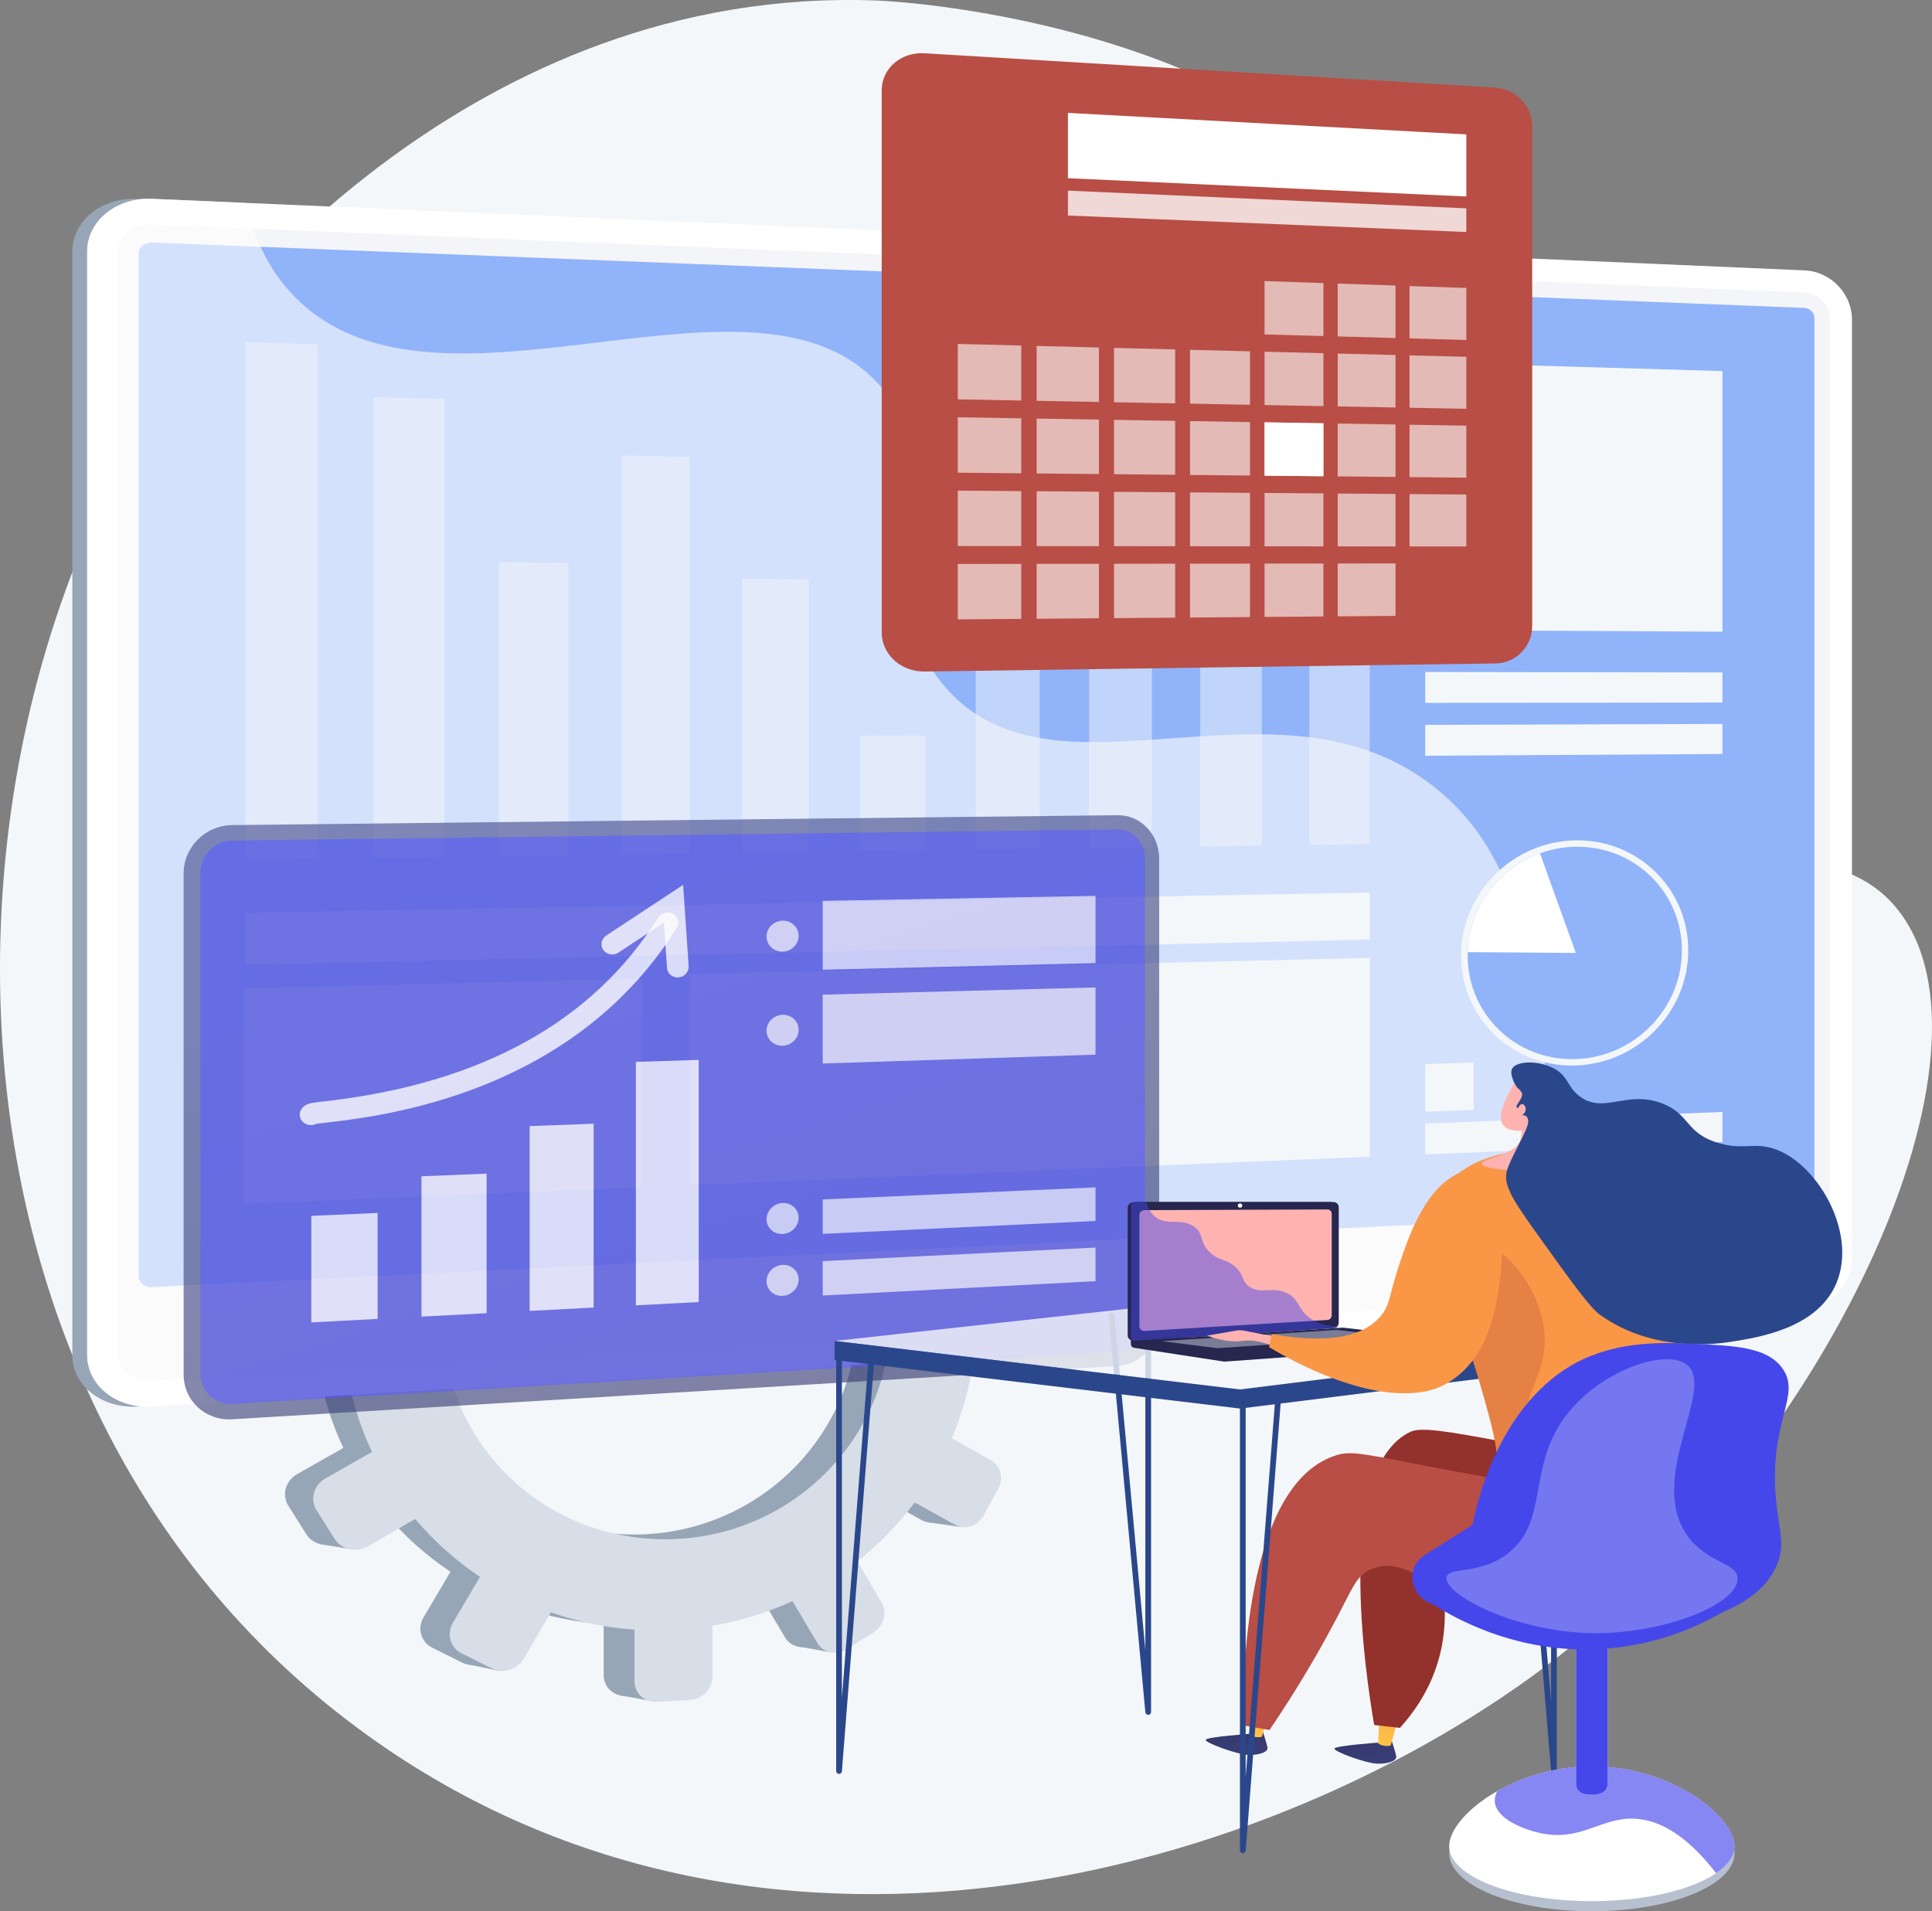 <svg width="562" height="556" viewBox="0 0 562 556" fill="none" xmlns="http://www.w3.org/2000/svg">
<rect x="0" y="0" width="562" height="556" fill="#808080" stroke="none"/>
<path d="M54.561 104.105C63.13 92.382 136.487 -4.554 255.395 0.167C261.338 0.403 377.305 6.523 420.079 82.511C451.721 138.72 418.222 188.593 456.82 226.89C490.454 260.259 531.788 238.172 552.456 265.157C583.939 306.261 533.802 417.275 456.766 479.187C377.224 543.114 225.048 590.014 106.77 504.724C-26.021 408.964 -24.673 212.498 54.561 104.105Z" fill="#F4F7FA"/>
<path d="M285.973 373.376L273.737 373.398C272.894 365.319 270.949 357.564 268.059 350.277L278.405 344.281C281.232 342.641 282.2 338.946 280.57 336.015L276.222 328.2C274.581 325.253 270.939 324.171 268.083 325.792L257.864 331.588C253.108 324.928 247.432 318.923 241.003 313.757L246.88 303.667C248.566 300.772 247.566 296.961 244.639 295.147L236.818 290.297C233.862 288.463 230.067 289.329 228.349 292.242L222.458 302.228C214.89 298.706 206.711 296.162 198.085 294.799V282.957C198.085 279.464 195.21 276.499 191.651 276.338L182.129 275.903C178.524 275.738 175.594 278.468 175.594 282.001V293.975C166.701 294.716 158.129 296.713 150.071 299.804L143.713 288.979C141.844 285.798 137.695 284.564 134.439 286.233L125.729 290.698C122.435 292.387 121.306 296.359 123.21 299.562L129.797 310.635C122.588 315.73 116.143 321.828 110.684 328.743L98.769 322.005C95.391 320.095 91.058 321.085 89.093 324.226L83.855 332.611C81.879 335.774 83.052 339.88 86.469 341.769L98.797 348.588C95.379 356.457 93.069 364.892 92.065 373.71L77.278 373.735C73.298 373.741 70.061 376.758 70.061 380.469V390.343C70.061 394.054 73.298 397.025 77.278 396.975L92.459 396.786C93.741 405.398 96.272 413.598 99.868 421.21L86.469 428.81C83.052 430.748 81.879 434.871 83.855 438.006L89.093 446.316C91.055 449.429 95.391 450.359 98.769 448.402L112.322 440.547C117.737 446.949 124.035 452.572 131.023 457.254L123.21 470.501C121.306 473.73 122.437 477.688 125.729 479.329L134.439 483.671C137.695 485.294 141.844 484.002 143.713 480.793L151.463 467.489C159.115 470.187 167.212 471.898 175.594 472.488V487.319C175.594 490.851 178.524 493.54 182.129 493.323L191.651 492.755C195.21 492.542 198.085 489.538 198.085 486.045V471.375C206.22 469.986 213.958 467.552 221.16 464.244L228.349 476.331C230.067 479.218 233.86 480.032 236.818 478.157L244.639 473.195C247.566 471.339 248.566 467.514 246.878 464.643L239.898 452.759C246.144 447.818 251.707 442.101 256.438 435.779L268.079 442.216C270.935 443.796 274.577 442.663 276.218 439.693L280.566 431.817C282.196 428.864 281.228 425.182 278.401 423.583L267.144 417.218C270.192 410.071 272.327 402.461 273.403 394.537L285.969 394.38C289.208 394.34 291.826 391.604 291.826 388.27V379.404C291.83 376.068 289.212 373.37 285.973 373.376ZM186.902 446.361C150.691 447.704 120.389 419.617 120.389 383.583C120.389 347.549 150.691 319.074 186.902 319.954C221.882 320.805 249.379 348.912 249.379 382.758C249.377 416.604 221.88 445.064 186.902 446.361Z" fill="#97A6B7"/>
<path d="M146.383 285.769L137.667 285.467L134.661 293.278L146.383 285.769Z" fill="#97A6B7"/>
<path d="M232.809 289.373L242.858 289.472V296.882L232.809 289.373Z" fill="#97A6B7"/>
<path d="M271.11 325.113L281.128 325.519L278.623 331.126L271.11 325.113Z" fill="#97A6B7"/>
<path d="M286.839 373.48L296.958 374.281L293.652 379.187L286.839 373.48Z" fill="#97A6B7"/>
<path d="M270.008 442.867L279.827 444.27L281.03 436.258L270.008 442.867Z" fill="#97A6B7"/>
<path d="M232.441 479.013L241.256 480.614L241.958 474.105L232.441 479.013Z" fill="#97A6B7"/>
<path d="M188.36 494.633L180.445 493.23L187.258 483.119L188.36 494.633Z" fill="#97A6B7"/>
<path d="M145.48 486.123L136.264 484.219L143.377 475.608L145.48 486.123Z" fill="#97A6B7"/>
<path d="M93.688 321.113L103.306 321.413L99.499 328.421L93.688 321.113Z" fill="#97A6B7"/>
<path d="M74.554 396.509L83.371 397.81L82.669 390.602L74.554 396.509Z" fill="#97A6B7"/>
<path d="M93.487 449.276L102.104 450.678L102.805 444.97L93.487 449.276Z" fill="#97A6B7"/>
<path d="M295.86 374.169L283.522 374.19C282.671 366.046 280.713 358.227 277.796 350.881L288.23 344.835C291.081 343.182 292.057 339.456 290.413 336.502L286.029 328.623C284.375 325.653 280.703 324.56 277.822 326.195L267.52 332.039C262.725 325.325 257.001 319.271 250.52 314.063L256.447 303.892C258.146 300.973 257.138 297.132 254.188 295.302L246.301 290.412C243.319 288.564 239.494 289.436 237.763 292.373L231.824 302.441C224.192 298.888 215.946 296.327 207.248 294.952V283.012C207.248 279.49 204.349 276.503 200.761 276.338L191.159 275.901C187.524 275.736 184.57 278.488 184.57 282.049V294.12C175.604 294.867 166.96 296.879 158.835 299.997L152.425 289.085C150.542 285.878 146.358 284.634 143.075 286.317L134.294 290.817C130.974 292.52 129.833 296.524 131.753 299.753L138.395 310.917C131.127 316.054 124.628 322.201 119.123 329.172L107.109 322.38C103.704 320.455 99.332 321.452 97.354 324.622L92.073 333.074C90.082 336.263 91.264 340.402 94.71 342.308L107.141 349.182C103.694 357.114 101.366 365.617 100.354 374.508L85.443 374.534C81.431 374.54 78.167 377.58 78.167 381.324V391.276C78.167 395.018 81.431 398.012 85.443 397.963L100.749 397.772C102.042 406.455 104.594 414.721 108.221 422.394L94.71 430.056C91.264 432.009 90.082 436.164 92.073 439.325L97.354 447.702C99.334 450.842 103.704 451.778 107.109 449.805L120.773 441.884C126.232 448.338 132.582 454.007 139.63 458.728L131.751 472.082C129.831 475.339 130.97 479.327 134.292 480.982L143.073 485.359C146.358 486.997 150.54 485.693 152.423 482.46L160.236 469.048C167.952 471.768 176.117 473.493 184.568 474.089V489.041C184.568 492.602 187.522 495.312 191.157 495.095L200.759 494.521C204.347 494.307 207.246 491.278 207.246 487.756V472.967C215.449 471.566 223.25 469.114 230.512 465.778L237.761 477.964C239.492 480.875 243.317 481.695 246.299 479.804L254.186 474.803C257.136 472.933 258.144 469.076 256.445 466.181L249.407 454.202C255.705 449.22 261.313 443.458 266.085 437.084L277.822 443.575C280.703 445.169 284.375 444.024 286.029 441.03L290.413 433.09C292.057 430.114 291.081 426.4 288.23 424.789L276.88 418.373C279.953 411.166 282.104 403.496 283.19 395.507L295.86 395.35C299.126 395.31 301.766 392.552 301.766 389.19V380.253C301.766 376.883 299.126 374.163 295.86 374.169ZM195.968 447.748C159.457 449.101 128.902 420.785 128.902 384.457C128.902 348.129 159.457 319.424 195.968 320.31C231.238 321.166 258.961 349.502 258.961 383.627C258.961 417.749 231.236 446.439 195.968 447.748Z" fill="#D8DEE8"/>
<path d="M39.934 409.176C29.54 409.796 21.037 403.057 21.037 394.151V73.172C21.037 64.266 29.54 57.39 39.934 57.839L520.586 78.654C528.216 78.984 534.395 85.414 534.395 92.988V365.978C534.395 373.552 528.216 380.083 520.586 380.536L39.934 409.176Z" fill="#97A6B7"/>
<path d="M44.256 409.176C33.862 409.796 25.359 403.057 25.359 394.151V73.172C25.359 64.266 33.862 57.39 44.256 57.839L524.908 78.654C532.538 78.984 538.717 85.414 538.717 92.988V365.978C538.717 373.552 532.538 380.083 524.908 380.536L44.256 409.176Z" fill="white"/>
<path opacity="0.3" d="M524.907 85.08L44.255 65.318C38.699 65.089 34.182 68.759 34.182 73.514V323.151V393.668C34.182 398.423 38.699 402.019 44.255 401.701L524.907 374.116C528.997 373.882 532.305 370.397 532.305 366.333V303.927V92.742C532.305 88.678 528.999 85.247 524.907 85.08Z" fill="#D8DEE8"/>
<path d="M44.255 374.432C42.093 374.539 40.331 373.12 40.331 371.271V73.75C40.331 71.9 42.093 70.466 44.255 70.551L524.907 89.576C526.502 89.64 527.8 90.981 527.8 92.567V347.663C527.8 349.249 526.504 350.604 524.907 350.684L44.255 374.432Z" fill="#91B3FA"/>
<path opacity="0.6" d="M474.731 360.671C434.294 335.671 462.538 264.591 417.127 228.878C371.344 192.872 306.921 237.032 274.849 199.745C250.971 171.981 278.911 138.455 256.11 112.344C220.353 71.396 128.818 127.713 86.765 87.372C80.794 81.643 74.769 72.954 71.339 59.014L44.256 57.841C33.862 57.39 25.359 64.269 25.359 73.175V394.154C25.359 403.059 33.862 409.799 44.256 409.179L524.908 380.541C532.538 380.086 538.717 373.557 538.717 365.982V361.128C506.802 371.949 487.292 368.436 474.731 360.671Z" fill="white"/>
<path d="M70.943 350.166L186.633 345.342V284.724L70.943 287.527V350.166Z" fill="#F4F7FA"/>
<g opacity="0.7">
<path opacity="0.7" d="M380.864 245.787L398.441 245.544V117.111L380.864 116.66V245.787Z" fill="#F4F7FA"/>
<path opacity="0.7" d="M349.146 246.223L367.063 245.976V181.141L349.146 181.034V246.223Z" fill="#F4F7FA"/>
<path opacity="0.7" d="M316.807 246.672L335.075 246.419V103.081L316.807 102.547V246.672Z" fill="#F4F7FA"/>
<path opacity="0.7" d="M283.83 247.126L302.46 246.868V123.596L283.83 123.167V247.126Z" fill="#F4F7FA"/>
<path opacity="0.7" d="M250.193 247.589L269.195 247.326V213.945L250.193 214.019V247.589Z" fill="#F4F7FA"/>
<path opacity="0.7" d="M215.881 248.061L235.266 247.795V168.547L215.881 168.366V248.061Z" fill="#F4F7FA"/>
<path opacity="0.7" d="M180.868 248.544L200.649 248.271V132.9L180.868 132.513V248.544Z" fill="#F4F7FA"/>
<path opacity="0.7" d="M145.137 249.038L165.325 248.759V163.765L145.137 163.55V249.038Z" fill="#F4F7FA"/>
<path opacity="0.7" d="M108.663 249.539L129.271 249.255V116.055L108.663 115.56V249.539Z" fill="#F4F7FA"/>
<path opacity="0.7" d="M71.426 250.054L92.467 249.764V100.161L71.426 99.569V250.054Z" fill="#F4F7FA"/>
</g>
<path d="M414.581 335.835L501.04 332.229V323.484L414.581 326.85V335.835Z" fill="#F4F7FA"/>
<path d="M414.581 219.857L501.04 219.343V210.598L414.581 210.872V219.857Z" fill="#F4F7FA"/>
<path d="M414.581 204.477L501.04 204.373V195.629L414.581 195.492V204.477Z" fill="#F4F7FA"/>
<path d="M414.581 323.415L428.672 322.882V309.103L414.581 309.575V323.415Z" fill="#F4F7FA"/>
<path d="M425.019 278.012C425.019 296.286 440.048 310.586 458.396 309.961C476.535 309.341 491.092 294.331 491.092 276.43C491.092 258.53 476.537 244.218 458.396 244.466C440.046 244.718 425.019 259.738 425.019 278.012Z" fill="#F4F7FA"/>
<path opacity="0.35" d="M426.955 276.986C427.37 263.824 436.046 252.588 447.974 248.244C451.241 247.054 454.748 246.377 458.394 246.325C475.511 246.081 489.252 259.58 489.252 276.475C489.252 293.37 475.511 307.53 458.394 308.104C441.092 308.686 426.929 295.195 426.929 277.968C426.929 277.64 426.945 277.312 426.955 276.986Z" fill="white"/>
<path d="M426.955 276.986C427.37 263.824 436.046 252.588 447.974 248.244C451.241 247.054 454.748 246.377 458.394 246.325C475.511 246.081 489.252 259.58 489.252 276.475C489.252 293.37 475.511 307.53 458.394 308.104C441.092 308.686 426.929 295.195 426.929 277.968C426.929 277.64 426.945 277.312 426.955 276.986Z" fill="#91B3FA"/>
<path d="M426.953 276.987C427.369 263.825 436.045 252.589 447.973 248.246L458.392 277.216L426.953 276.987Z" fill="white"/>
<path d="M102.714 312.01C110.064 312.286 111.155 308.034 118.39 307.623C130.662 306.925 133.668 318.861 145.493 318.68C155.147 318.531 157.574 310.472 167.131 311.364C174.234 312.028 175.634 316.755 182.558 317.432C183.942 317.568 185.302 317.516 186.628 317.321V345.341L70.939 350.166V300.589C77.139 301.036 81.666 302.437 84.909 303.857C92.712 307.275 95.3 311.73 102.714 312.01Z" fill="#F4F7FA"/>
<path d="M414.581 183.307L501.04 183.768V107.953L414.581 105.416V183.307Z" fill="#F4F7FA"/>
<path d="M71.426 280.649L398.44 273.349V259.648L71.426 265.572V280.649Z" fill="#F4F7FA"/>
<path d="M200.649 344.757L398.44 336.509V278.65L200.649 283.385V344.757Z" fill="#F4F7FA"/>
<path d="M434.991 193L268.944 195.355C262.073 195.452 256.477 190.359 256.477 183.981V26.297C256.477 19.919 262.075 15.085 268.944 15.498L434.991 25.493C440.917 25.85 445.698 30.905 445.698 36.789V182.199C445.698 188.078 440.917 192.917 434.991 193Z" fill="#B84E45"/>
<g opacity="0.78">
<path opacity="0.78" d="M384.971 97.759L367.84 97.288V81.764L384.971 82.35V97.759Z" fill="white"/>
<path opacity="0.78" d="M405.946 98.337L389.127 97.874V82.493L405.946 83.067V98.337Z" fill="white"/>
<path opacity="0.78" d="M426.539 98.904L410.024 98.449V83.207L426.539 83.771V98.904Z" fill="white"/>
<path opacity="0.78" d="M297.076 116.517L278.606 116.173V100.051L297.076 100.518V116.517Z" fill="white"/>
<path opacity="0.78" d="M319.673 116.938L301.552 116.6V100.631L319.673 101.09V116.938Z" fill="white"/>
<path opacity="0.78" d="M341.847 117.352L324.067 117.02V101.202L341.847 101.653V117.352Z" fill="white"/>
<path opacity="0.78" d="M363.609 117.757L346.158 117.431V101.762L363.609 102.203V117.757Z" fill="white"/>
<path opacity="0.78" d="M384.971 118.155L367.84 117.835V102.311L384.971 102.746V118.155Z" fill="white"/>
<path opacity="0.78" d="M405.946 118.546L389.127 118.232V102.851L405.946 103.276V118.546Z" fill="white"/>
<path opacity="0.78" d="M426.539 118.93L410.024 118.622V103.38L426.539 103.797V118.93Z" fill="white"/>
<path opacity="0.78" d="M297.076 137.691L278.606 137.51V121.39L297.076 121.694V137.691Z" fill="white"/>
<path opacity="0.78" d="M319.673 137.911L301.552 137.734V121.767L319.673 122.065V137.911Z" fill="white"/>
<path opacity="0.78" d="M341.847 138.128L324.067 137.955V122.137L341.847 122.431V138.128Z" fill="white"/>
<path opacity="0.78" d="M363.609 138.34L346.158 138.171V122.5L363.609 122.788V138.34Z" fill="white"/>
<path opacity="0.78" d="M384.971 138.551L367.84 138.382V122.858L384.971 123.14V138.551Z" fill="white"/>
<path opacity="0.78" d="M405.946 138.756L389.127 138.591V123.21L405.946 123.486V138.756Z" fill="white"/>
<path opacity="0.78" d="M426.539 138.957L410.024 138.796V123.554L426.539 123.826V138.957Z" fill="white"/>
<path opacity="0.78" d="M297.076 158.866L278.606 158.848V142.726L297.076 142.867V158.866Z" fill="white"/>
<path opacity="0.78" d="M319.673 158.886L301.552 158.87V142.901L319.673 143.04V158.886Z" fill="white"/>
<path opacity="0.78" d="M341.847 158.906L324.067 158.89V143.072L341.847 143.209V158.906Z" fill="white"/>
<path opacity="0.78" d="M363.609 158.925L346.158 158.909V143.24L363.609 143.373V158.925Z" fill="white"/>
<path opacity="0.78" d="M384.971 158.945L367.84 158.929V143.405L384.971 143.536V158.945Z" fill="white"/>
<path opacity="0.78" d="M405.946 158.965L389.127 158.949V143.568L405.946 143.696V158.965Z" fill="white"/>
<path opacity="0.78" d="M426.539 158.983L410.024 158.97V143.728L426.539 143.853V158.983Z" fill="white"/>
<path opacity="0.78" d="M297.076 180.039L278.606 180.186V164.063L297.076 164.04V180.039Z" fill="white"/>
<path opacity="0.78" d="M319.673 179.861L301.552 180.004V164.037L319.673 164.013V179.861Z" fill="white"/>
<path opacity="0.78" d="M341.847 179.683L324.067 179.824V164.008L341.847 163.984V179.683Z" fill="white"/>
<path opacity="0.78" d="M363.609 179.51L346.158 179.65V163.98L363.609 163.958V179.51Z" fill="white"/>
<path opacity="0.78" d="M384.971 179.341L367.84 179.476V163.952L384.971 163.93V179.341Z" fill="white"/>
<path opacity="0.78" d="M405.946 179.175L389.127 179.308V163.927L405.946 163.905V179.175Z" fill="white"/>
</g>
<path d="M426.542 57.165L310.649 51.84V32.843L426.542 39.094V57.165Z" fill="white"/>
<path opacity="0.78" d="M426.542 67.494L310.649 62.699V55.459L426.542 60.609V67.494Z" fill="white"/>
<path d="M384.973 138.55L367.842 138.381V122.857L384.973 123.139V138.55Z" fill="white"/>
<g opacity="0.79">
<path opacity="0.79" d="M67.542 412.884C59.767 413.353 53.415 407.509 53.415 399.855V254.064C53.415 246.412 59.767 240.113 67.542 240.028L325.149 237.151C331.801 237.077 337.193 242.742 337.193 249.782V383.88C337.193 390.92 331.801 396.97 325.149 397.372L67.542 412.884Z" fill="url(#paint0_linear)"/>
<path opacity="0.79" d="M325.149 241.303L67.542 244.51C62.445 244.573 58.302 248.818 58.302 253.992V399.583C58.302 404.757 62.445 408.705 67.542 408.405L325.149 393.219C329.517 392.96 333.048 388.885 333.048 384.114V249.845C333.048 245.072 329.517 241.249 325.149 241.303Z" fill="#4547EB"/>
<path opacity="0.79" d="M109.853 383.683L90.553 384.698V353.708L109.853 352.865V383.683Z" fill="white"/>
<path opacity="0.79" d="M141.553 382.018L122.603 383.013V342.197L141.553 341.422V382.018Z" fill="white"/>
<path opacity="0.79" d="M172.68 380.38L154.071 381.358V327.595L172.68 326.907V380.38Z" fill="white"/>
<path opacity="0.79" d="M203.249 378.774L184.973 379.735V308.91L203.249 308.33V378.774Z" fill="white"/>
<path opacity="0.79" d="M90.551 327.297C90.116 327.313 89.674 327.249 89.249 327.098C87.539 326.49 86.738 324.69 87.46 323.077C88.285 321.233 90.279 320.931 91.348 320.768C92.157 320.645 93.257 320.52 94.648 320.361C140.153 315.173 172.471 297.153 191.433 266.953C192.34 265.508 194.284 265.018 195.775 265.856C197.264 266.695 197.737 268.544 196.831 269.987C184.02 290.435 165.278 305.782 140.946 315.588C121.237 323.53 103.046 325.636 95.219 326.542C93.921 326.693 92.585 326.848 91.963 326.953C91.525 327.16 91.044 327.279 90.551 327.297ZM93.629 325.31C93.629 325.31 93.629 325.312 93.627 325.312C93.627 325.312 93.627 325.31 93.629 325.31ZM93.631 325.302C93.631 325.304 93.631 325.304 93.629 325.306C93.631 325.306 93.631 325.304 93.631 325.302ZM93.635 325.296C93.635 325.298 93.633 325.298 93.633 325.3C93.633 325.298 93.635 325.298 93.635 325.296ZM93.639 325.288C93.639 325.29 93.637 325.292 93.637 325.292C93.637 325.292 93.637 325.29 93.639 325.288ZM93.642 325.28C93.642 325.282 93.641 325.284 93.639 325.286C93.641 325.284 93.641 325.282 93.642 325.28Z" fill="white"/>
<path opacity="0.79" d="M197.175 284.351C195.525 284.39 194.138 283.198 194.028 281.601L193.13 268.383L179.927 277.104C178.464 278.068 176.484 277.74 175.501 276.367C174.519 274.992 174.913 273.095 176.378 272.131L198.716 257.423L200.32 281.058C200.434 282.719 199.118 284.188 197.382 284.339C197.315 284.347 197.245 284.349 197.175 284.351Z" fill="white"/>
<path opacity="0.68" d="M232.306 272.238C232.306 274.724 230.223 276.786 227.652 276.844C225.076 276.902 222.984 274.929 222.984 272.437C222.984 269.943 225.076 267.881 227.652 267.831C230.223 267.779 232.306 269.752 232.306 272.238Z" fill="white"/>
<path opacity="0.68" d="M318.674 280.172L239.318 282.099V262.078L318.674 260.624V280.172Z" fill="white"/>
<path opacity="0.68" d="M232.306 299.579C232.306 302.064 230.223 304.145 227.652 304.222C225.076 304.302 222.984 302.345 222.984 299.853C222.984 297.359 225.076 295.281 227.652 295.207C230.223 295.136 232.306 297.093 232.306 299.579Z" fill="white"/>
<path opacity="0.68" d="M318.674 306.809L239.318 309.382V289.359L318.674 287.261V306.809Z" fill="white"/>
<path opacity="0.68" d="M232.306 354.258C232.306 356.744 230.223 358.858 227.652 358.979C225.076 359.1 222.984 357.179 222.984 354.685C222.984 352.192 225.076 350.08 227.652 349.964C230.223 349.849 232.306 351.772 232.306 354.258Z" fill="white"/>
<path opacity="0.68" d="M318.674 355.196L239.318 358.942V348.931L318.674 345.42V355.196Z" fill="white"/>
<path opacity="0.68" d="M232.306 372.231C232.306 374.717 230.223 376.841 227.652 376.976C225.076 377.111 222.984 375.199 222.984 372.708C222.984 370.216 225.076 368.09 227.652 367.963C230.223 367.834 232.306 369.745 232.306 372.231Z" fill="white"/>
<path opacity="0.68" d="M318.674 372.706L239.318 376.878V366.868L318.674 362.932V372.706Z" fill="white"/>
</g>
<path d="M334.001 498.868C333.572 498.868 333.212 498.542 333.17 498.111L322.486 382.706C322.442 382.247 322.78 381.842 323.24 381.8C323.701 381.764 324.105 382.096 324.146 382.553L333.166 479.976V380.075C333.166 379.614 333.54 379.241 334.001 379.241C334.462 379.241 334.836 379.614 334.836 380.075V498.036C334.836 498.481 334.486 498.848 334.041 498.868C334.027 498.868 334.013 498.868 334.001 498.868Z" fill="#2B478B"/>
<path opacity="0.81" d="M453.144 392.699L335.928 379.865L242.781 390.094L360.721 404.21L453.144 392.699Z" fill="#F4F7FA"/>
<path d="M360.721 404.208L453.144 392.698V398.257L360.721 409.768L242.781 395.652V390.093L360.721 404.208Z" fill="#2B478B"/>
<path d="M244.07 516.047C244.058 516.047 244.048 516.047 244.037 516.047C243.589 516.029 243.235 515.661 243.235 515.214V395.347C243.235 394.886 243.609 394.512 244.07 394.512C244.532 394.512 244.905 394.886 244.905 395.347V493.946L252.657 395.281C252.693 394.82 253.098 394.48 253.553 394.514C254.013 394.55 254.357 394.951 254.321 395.41L244.903 515.278C244.868 515.715 244.504 516.047 244.07 516.047Z" fill="#2B478B"/>
<path d="M452.033 516.047C451.602 516.047 451.238 515.718 451.202 515.283L441.202 395.415C441.164 394.956 441.504 394.552 441.963 394.515C442.421 394.461 442.826 394.817 442.864 395.276L451.198 495.178V398.256C451.198 397.795 451.572 397.422 452.033 397.422C452.494 397.422 452.868 397.795 452.868 398.256V515.213C452.868 515.66 452.516 516.028 452.069 516.045C452.057 516.047 452.045 516.047 452.033 516.047Z" fill="#2B478B"/>
<path d="M420.062 389.675L328.953 388.997V391.002C328.953 391.546 329.351 392.009 329.889 392.091L355.653 396.039C355.959 396.087 356.269 396.099 356.577 396.077L419.074 391.576C419.633 391.536 420.064 391.071 420.064 390.513V389.675H420.062Z" fill="#26264F"/>
<path d="M386.998 386.36L329.893 390.028C328.871 390.094 328.04 389.396 328.04 388.471V351.368C328.04 350.442 328.871 349.691 329.893 349.691H386.998C387.839 349.691 388.521 350.37 388.521 351.207V384.747C388.521 385.584 387.841 386.307 386.998 386.36Z" fill="#26264F"/>
<path d="M387.908 386.36L330.803 390.028C329.781 390.094 328.95 389.396 328.95 388.471V351.368C328.95 350.442 329.781 349.691 330.803 349.691H387.908C388.749 349.691 389.431 350.37 389.431 351.207V384.747C389.431 385.584 388.751 386.307 387.908 386.36Z" fill="#26264F"/>
<path d="M386.131 383.997L332.944 387.182C332.113 387.232 331.438 386.66 331.438 385.903V353.42C331.438 352.665 332.113 352.049 332.944 352.045L386.131 351.844C386.825 351.842 387.388 352.399 387.388 353.086V382.672C387.386 383.364 386.825 383.956 386.131 383.997Z" fill="#FEB3B1"/>
<path d="M361.373 350.707C361.373 351.051 361.078 351.333 360.717 351.333C360.353 351.335 360.059 351.055 360.059 350.709C360.059 350.363 360.353 350.083 360.717 350.083C361.078 350.083 361.373 350.361 361.373 350.707Z" fill="white"/>
<path opacity="0.48" d="M374.382 376.203C369.957 374.049 366.478 376.779 363.12 374.085C361.084 372.452 362.084 371.234 359.579 368.794C356.806 366.091 354.999 366.999 352.211 364.567C348.687 361.492 350.45 359.099 347.412 356.892C343.728 354.213 339.756 356.693 336.249 354.124C334.736 353.015 333.907 351.406 333.474 349.691H330.043C329.442 349.691 328.953 350.132 328.953 350.676V389.162C328.953 389.706 329.442 390.116 330.043 390.078L388.539 386.321C388.826 386.303 389.08 386.15 389.245 385.931C384.963 385.79 382.333 384.491 380.651 383.147C377.36 380.521 377.931 377.93 374.382 376.203Z" fill="#4547EB"/>
<path d="M390.185 386.259L328.953 390.12L355.651 394.211C355.957 394.258 356.267 394.27 356.575 394.249L420.062 389.676L391.16 386.287C390.838 386.247 390.511 386.237 390.185 386.259Z" fill="#26264F"/>
<path opacity="0.47" d="M337.887 390.152L388.865 386.889L404.642 388.725L354.103 392.212L337.887 390.152Z" fill="#D8DEE8"/>
<path d="M401.783 506.879C401.783 506.879 388.389 507.809 388.193 508.683C387.996 509.558 397.284 512.936 400.528 513.063C403.773 513.19 406.443 512.23 406.149 510.857C405.855 509.482 404.719 506.029 404.719 506.029L401.783 506.879Z" fill="url(#paint1_linear)"/>
<path d="M401.152 500.932L400.913 507.248C400.913 507.248 402.951 508.397 404.567 507.737L406.366 501.075L401.152 500.932Z" fill="url(#paint2_linear)"/>
<path d="M364.328 504.332C364.328 504.332 350.934 505.262 350.737 506.136C350.541 507.01 359.829 510.388 363.073 510.515C366.318 510.643 368.988 509.683 368.694 508.31C368.399 506.935 367.264 503.481 367.264 503.481L364.328 504.332Z" fill="url(#paint3_linear)"/>
<path d="M363.693 498.384L363.454 504.701C363.454 504.701 365.492 505.851 367.108 505.19L368.907 498.527L363.693 498.384Z" fill="url(#paint4_linear)"/>
<path d="M399.728 501.824C402.231 502.102 404.734 502.381 407.235 502.659C410.614 498.915 415.66 492.386 418.358 483.206C423.557 465.508 416.028 452.754 420.861 449.579C427.702 445.086 442.527 470.953 466.326 470.287C476.089 470.015 488.835 465.234 493.733 454.827C494.473 453.255 498.105 445.029 494.568 437.317C490.916 429.356 472.799 425.89 436.712 419.286C421.223 416.45 413.4 415.035 410.257 416.536C387.982 427.162 397.271 487.25 399.728 501.824Z" fill="#93312C"/>
<path d="M361.516 501.931C364.105 502.382 366.693 502.831 369.282 503.282C372.427 498.655 377.184 491.402 382.506 482.201C393.6 463.019 393.397 459.122 398.522 456.652C409.371 451.427 417.57 465.544 444.403 469.436C453.18 470.71 472.667 473.538 480.552 463.044C483.748 458.79 485.583 451.621 483.055 445.535C478.52 434.627 463.581 435.938 414.373 426.359C395.182 422.623 392.566 421.958 387.918 423.609C361.958 432.836 361.451 489.33 361.516 501.931Z" fill="#B84E45"/>
<path d="M415.279 351.717C417.833 345.472 423.317 341.881 426.159 340.019C427.583 339.088 428.897 338.388 430.233 337.844C440.531 333.641 450.811 333.931 452.646 334.068C457.094 334.402 468.078 335.223 476.217 342.271C480.155 345.682 483.304 350.445 487.895 377.287C494.298 414.724 489.102 410.887 494.151 426.061C496.823 434.09 500.986 443.304 496.583 449.187C495.161 451.087 493.127 451.633 488.986 453.495C473.513 460.454 459.638 459.255 451.209 458.421C441.933 457.503 437.243 456.978 434.784 453.702C430.855 448.468 434.899 441.818 435.605 430.309C436.112 422.045 434.231 415.498 430.472 402.402C421.73 371.956 410.384 363.678 415.279 351.717Z" fill="#F99746"/>
<path d="M371.677 388.996L361.791 387.097C361.081 386.96 360.351 386.954 359.638 387.075L351.085 388.545C351.085 388.545 356.646 390.781 361.373 390.079C366.101 389.378 371.264 392.036 371.264 392.036L371.677 388.996Z" fill="#FEB3B1"/>
<path d="M437.149 327.151C435.487 324.64 437.976 319.809 438.96 317.898C438.994 317.832 439.038 317.745 439.129 317.574C440.642 314.786 441.03 314.405 441.751 313.922L442.755 313.304C442.755 313.304 442.813 313.282 442.875 313.258C443.519 313.03 445.712 312.962 446.157 313.058C447.576 313.36 449.089 319.142 448.658 327.314C448.718 327.626 448.773 327.94 448.829 328.256C449.053 329.545 449.23 330.811 449.368 332.049C449.499 333.231 451.177 333.205 452.366 333.13C457.191 332.822 459.552 333.233 459.757 333.951C460.143 335.296 454.419 339.697 447.352 340.686C437.869 340.758 430.153 339.749 430.982 338.254C431.35 337.591 438.698 335.673 440.765 333.77C442.658 332.027 442.503 330.231 442.66 328.943C441.68 328.997 438.417 329.067 437.149 327.151Z" fill="#FEB3B1"/>
<path d="M439.81 310.982C439.031 312.701 440.922 316.152 441.621 316.653C441.699 316.708 442.142 317.058 442.54 317.654C442.594 317.736 442.641 317.831 442.685 317.954C443.24 319.55 440.701 321.427 441.192 322.141C441.548 322.659 443.274 321.966 443.478 322.413C443.671 322.834 442.238 323.706 442.456 324.211C442.621 324.593 443.504 324.243 444.061 324.827C444.49 325.278 444.542 325.918 444.55 326.236C444.619 328.505 439.472 336.697 438.399 340.393C437.262 344.313 439.295 348.045 446.685 358.355C457.196 373.021 462.45 380.355 465.373 382.451C479.653 392.696 496.442 391.44 503.329 390.371C511.601 389.088 528.691 386.433 534.194 373.279C540.52 358.159 528.064 337.468 515.285 333.955C509.44 332.35 506.329 334.79 498.74 332.149C490.359 329.234 491.375 324.078 483.613 321.034C473.263 316.973 466.586 324.233 459.534 318.948C455.697 316.071 456.329 312.913 451.609 310.61C446.951 308.341 440.832 308.729 439.81 310.982Z" fill="#2B478B"/>
<path d="M442.101 321.547C442.721 320.694 443.812 321.495 443.818 322.599C443.824 323.702 442.755 324.851 441.717 324.633C440.681 324.414 441.266 322.694 442.101 321.547Z" fill="#FEB3B1"/>
<path opacity="0.3" d="M459.215 447.547C456.485 442.116 463.173 434.896 458.803 426.616C455.094 419.584 448.352 421.16 445.253 414.714C441.509 406.929 449.65 401.111 449.358 389.269C449.01 375.112 436.821 360.941 429.648 362.183C425.008 362.987 424.412 369.906 421.146 377.482C424.034 383.815 427.41 391.749 430.47 402.401C434.229 415.497 436.11 422.044 435.603 430.308C434.897 441.818 430.853 448.469 434.782 453.7C437.241 456.977 441.931 457.501 451.207 458.419C459.638 459.254 473.511 460.454 488.984 453.494C490.942 452.614 492.41 451.954 493.604 451.302C469.432 454.934 461.38 451.854 459.215 447.547Z" fill="#B84E45"/>
<path d="M369.16 391.879C369.44 390.617 369.721 389.358 370.001 388.096C388.997 391.5 397.303 387.679 401.317 383.214C405.001 379.117 403.43 377.001 409.325 361.361C414.939 346.465 421.309 342.636 424.518 341.251C426.311 340.478 427.548 339.966 429.035 340.327C435.878 341.998 438.14 359.823 436.222 373.16C435.14 380.673 433.019 395.406 420.925 402.4C420.703 402.529 420.351 402.732 419.886 402.98C418.363 403.795 412.311 406.702 400.393 404.554C386.341 402.023 372.631 393.973 369.16 391.879Z" fill="#F99746"/>
<path d="M463.056 556C485.977 556 504.558 548.421 504.558 539.071C504.558 529.721 485.977 522.142 463.056 522.142C440.134 522.142 421.553 529.721 421.553 539.071C421.553 548.421 440.134 556 463.056 556Z" fill="#B7C0CE"/>
<path d="M504.558 537.086C504.558 545.912 485.976 553.068 463.056 553.068C440.133 553.068 421.553 545.912 421.553 537.086C421.553 528.26 440.135 513.819 463.056 513.819C485.978 513.819 504.558 528.262 504.558 537.086Z" fill="white"/>
<path opacity="0.65" d="M504.559 537.086C504.559 528.26 485.977 513.819 463.056 513.819C452.472 513.819 442.82 516.901 435.488 521.083C434.975 522.158 434.736 523.225 434.834 524.24C435.309 529.206 443.412 532.26 448.064 533.265C459.778 535.801 465.498 528.801 475.156 529.067C481.126 529.232 489.4 532.23 499.215 544.927C502.613 542.612 504.559 539.938 504.559 537.086Z" fill="#4547EB"/>
<path d="M465.33 521.836C463.672 522.249 462.125 522.231 460.668 521.861C459.348 521.526 458.441 520.306 458.441 518.945V472.171H467.67V518.889C467.67 520.294 466.692 521.496 465.33 521.836Z" fill="white"/>
<path d="M465.33 521.836C463.672 522.249 462.125 522.231 460.668 521.861C459.348 521.526 458.441 520.306 458.441 518.945V472.171H467.67V518.889C467.67 520.294 466.692 521.496 465.33 521.836Z" fill="#4547EB"/>
<path d="M414.292 452.487L428.391 443.58C428.978 440.252 435.624 405.442 462.604 394.512C473.576 390.067 485.383 390.593 491.862 390.883C504.798 391.462 514.025 391.873 518.462 398.04C524.16 405.958 514.604 413.139 516.582 435.791C517.389 445.028 519.441 449.129 516.884 455.249C513.822 462.579 506.721 466.643 501.198 468.93C494.598 472.76 483.105 478.219 467.928 479.548C442.361 481.787 423.274 470.825 416.709 466.633C413.791 465.713 411.598 463.287 410.978 460.292C410.348 457.254 411.668 454.144 414.292 452.487Z" fill="#4547EB"/>
<path opacity="0.26" d="M420.775 458.83C421.296 455.699 430.032 458.294 438.294 452.16C450.644 442.99 444.234 427.458 454.978 412.558C464.837 398.883 484.685 391.923 490.848 397.133C499.051 404.067 478.976 430.003 490.848 446.739C496.616 454.87 505.401 454.477 505.447 459.245C505.518 466.78 483.652 475.467 462.902 475.086C440.594 474.68 419.946 463.801 420.775 458.83Z" fill="white"/>
<path d="M361.52 539.119C361.508 539.119 361.498 539.119 361.486 539.119C361.038 539.101 360.685 538.734 360.685 538.287V408.417C360.685 407.956 361.058 407.582 361.52 407.582C361.981 407.582 362.355 407.956 362.355 408.417V516.931L370.849 408.353C370.885 407.894 371.281 407.554 371.746 407.586C372.205 407.622 372.549 408.023 372.514 408.482L362.353 538.352C362.317 538.786 361.953 539.119 361.52 539.119Z" fill="#2B478B"/>
<defs>
<linearGradient id="paint0_linear" x1="172.065" y1="250.176" x2="282.877" y2="606.464" gradientUnits="userSpaceOnUse">
<stop stop-color="#444B8C"/>
<stop offset="0.996" stop-color="#26264F"/>
</linearGradient>
<linearGradient id="paint1_linear" x1="395.455" y1="487.92" x2="398.447" y2="526.013" gradientUnits="userSpaceOnUse">
<stop offset="0.004" stop-color="#26264F"/>
<stop offset="1" stop-color="#444B8C"/>
</linearGradient>
<linearGradient id="paint2_linear" x1="402.49" y1="508.963" x2="409.658" y2="463.962" gradientUnits="userSpaceOnUse">
<stop stop-color="#FFC444"/>
<stop offset="0.996" stop-color="#F36F56"/>
</linearGradient>
<linearGradient id="paint3_linear" x1="358.001" y1="485.372" x2="360.992" y2="523.466" gradientUnits="userSpaceOnUse">
<stop offset="0.004" stop-color="#26264F"/>
<stop offset="1" stop-color="#444B8C"/>
</linearGradient>
<linearGradient id="paint4_linear" x1="365.031" y1="506.415" x2="372.2" y2="461.415" gradientUnits="userSpaceOnUse">
<stop stop-color="#FFC444"/>
<stop offset="0.996" stop-color="#F36F56"/>
</linearGradient>
</defs>
</svg>
